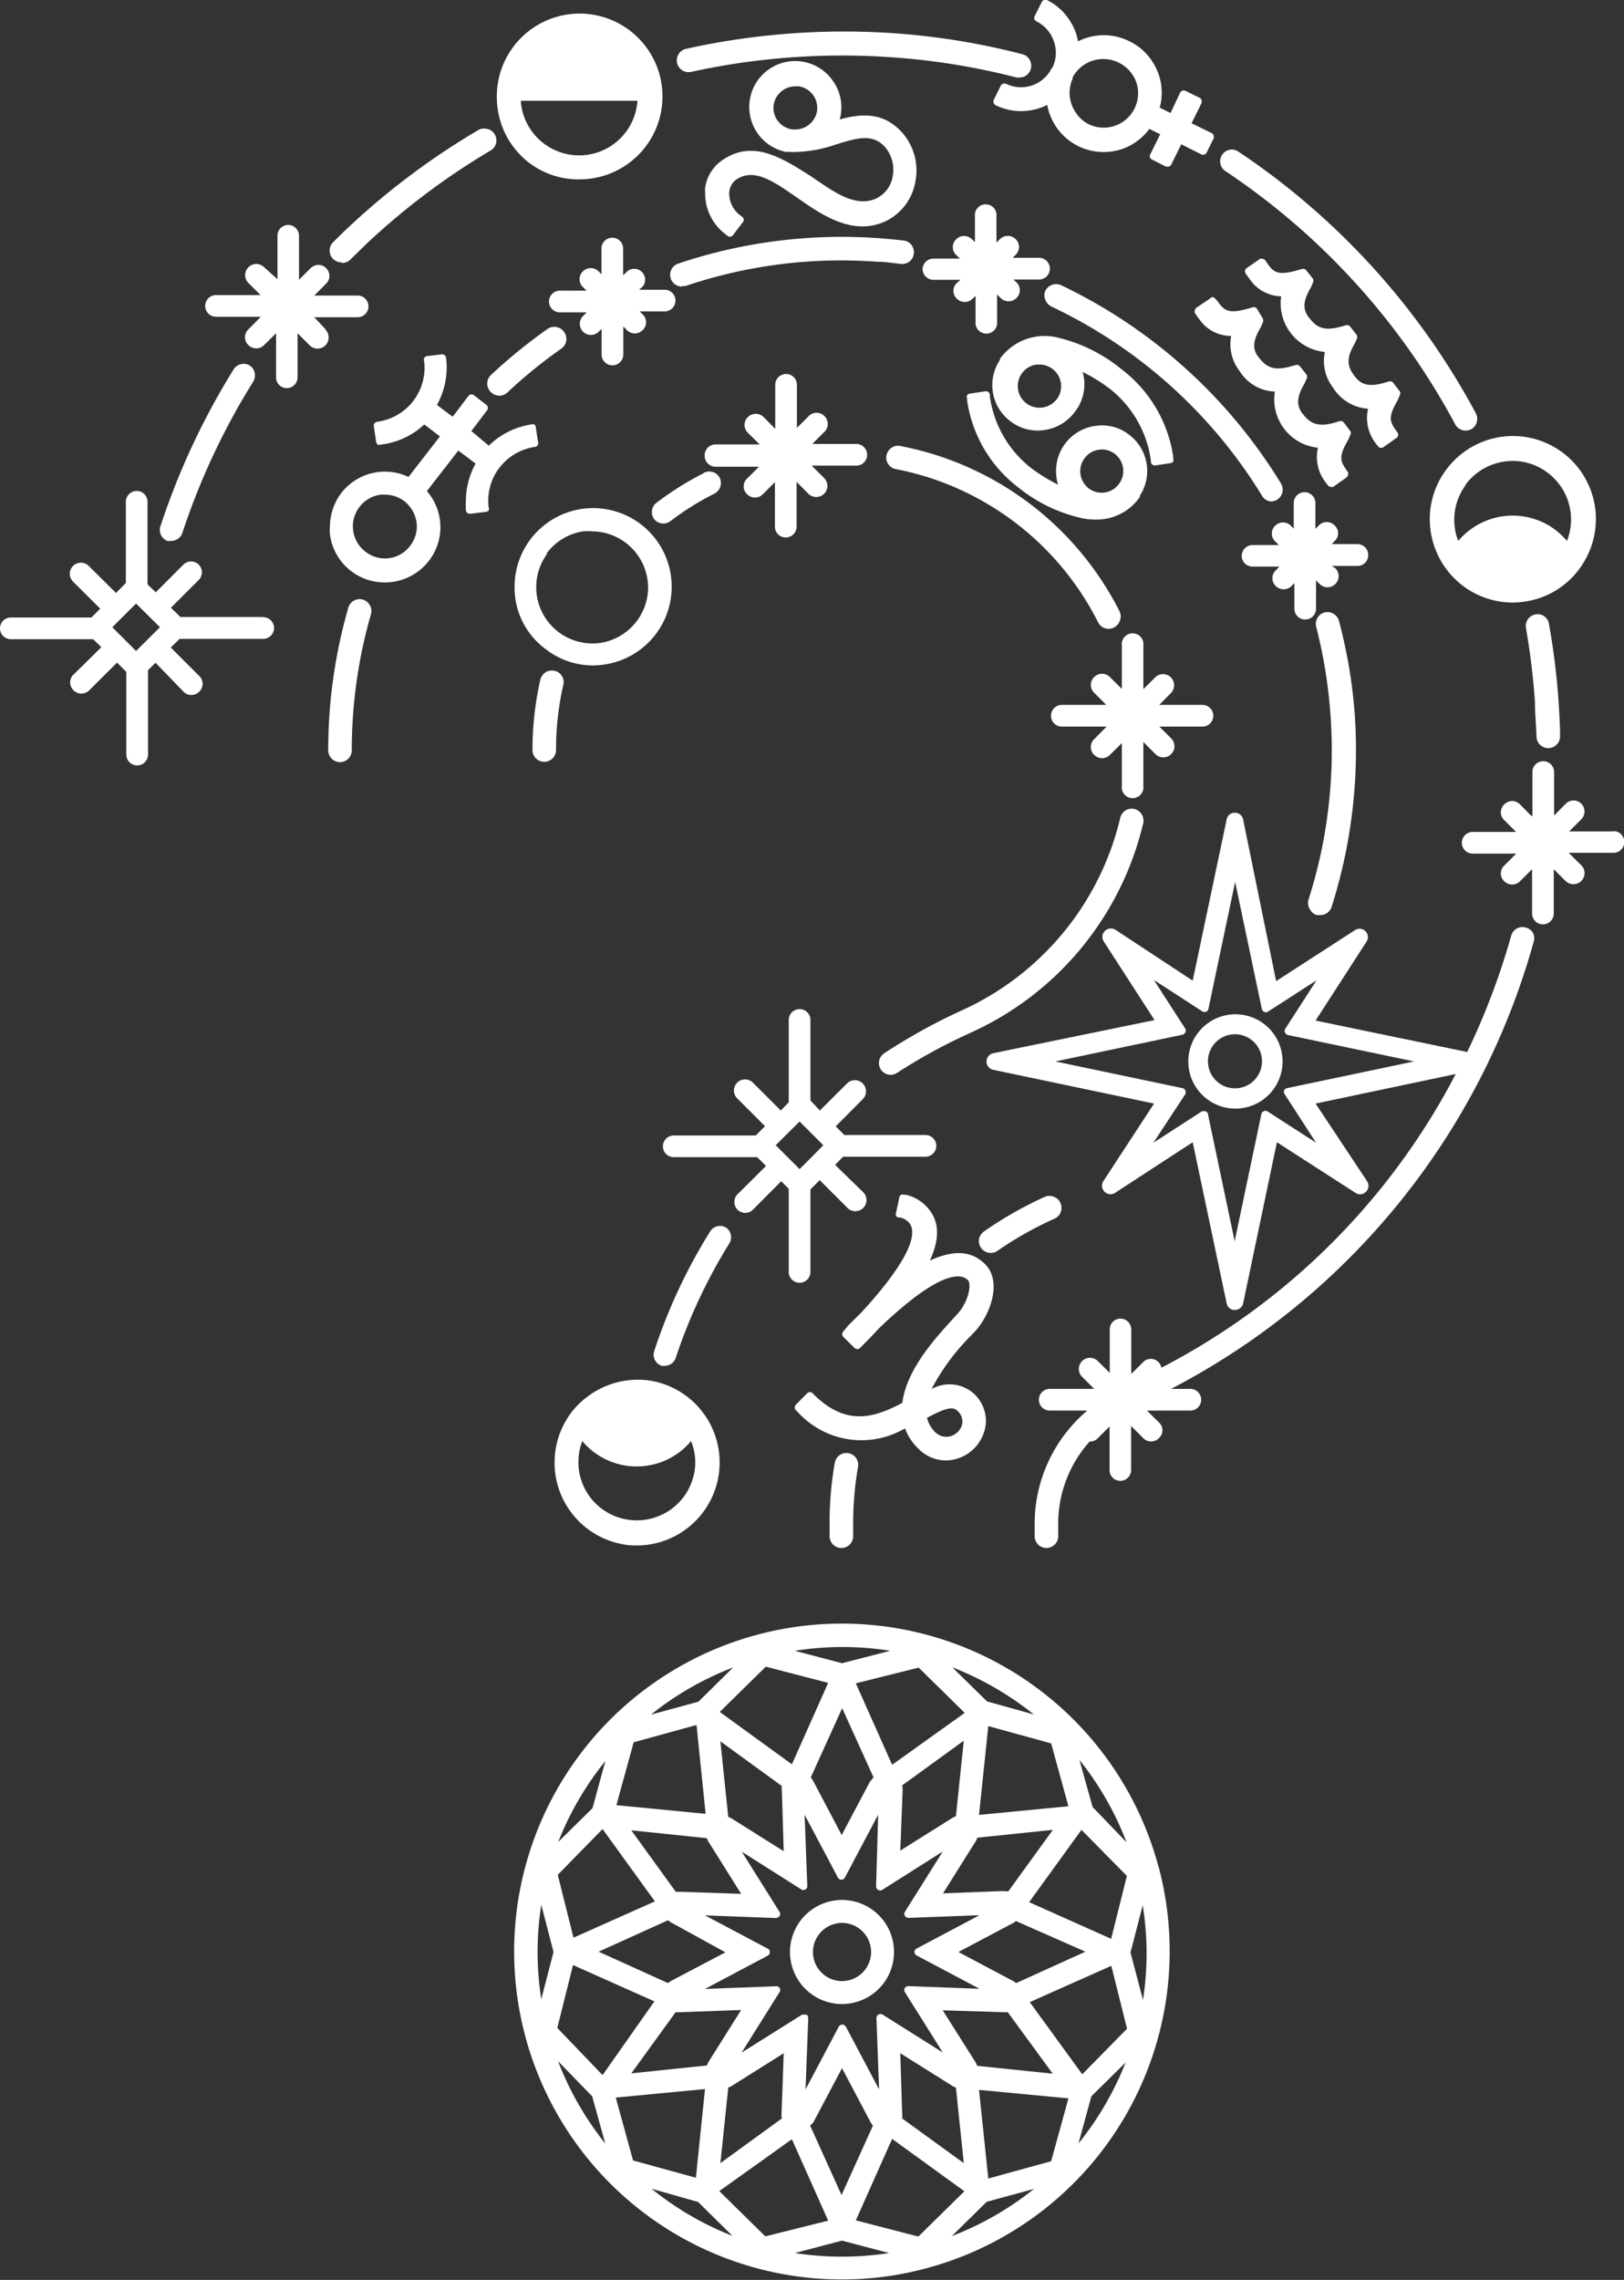 <?xml version="1.0" encoding="UTF-8"?> <svg xmlns="http://www.w3.org/2000/svg" viewBox="0 0 103.36 145.03"><rect x="0" y="0" width="103.36" height="145.03" fill="#333333" stroke="none"/> <defs> <style>.cls-1{fill:#fff;}</style> </defs> <g id="Layer_2" data-name="Layer 2"> <g id="Layer_1-2" data-name="Layer 1"> <path class="cls-1" d="M39.7,98.25a5.93,5.93,0,0,0,.84.06A5.28,5.28,0,0,0,45.1,90.4a4.25,4.25,0,0,0-.31-.47,5.24,5.24,0,0,0-3.44-2.11,5.32,5.32,0,0,0-3.93,1A5.05,5.05,0,0,0,36,90.4a5.28,5.28,0,0,0,3.74,7.85Zm-2.64-6.58a4.52,4.52,0,0,0,6.12.75,4.39,4.39,0,0,0,.8-.75A3.56,3.56,0,0,1,44.25,93a3.71,3.71,0,0,1-1.53,3,3.73,3.73,0,0,1-5.2-.81A3.73,3.73,0,0,1,37.06,91.67Z"></path> <path class="cls-1" d="M35.76,43a.72.72,0,0,0-.47-.33.78.78,0,0,0-.56.09.81.81,0,0,0-.34.47,20.3,20.3,0,0,0-.5,4.48.75.75,0,1,0,1.5,0,18.44,18.44,0,0,1,.46-4.14A.71.71,0,0,0,35.76,43Z"></path> <path class="cls-1" d="M44.76,30.11a20,20,0,0,0-3,1.89.75.75,0,0,0-.14,1,.73.73,0,0,0,.59.3.77.77,0,0,0,.46-.15,17.71,17.71,0,0,1,2.8-1.75.76.76,0,0,0,.34-1,.75.75,0,0,0-1-.33Z"></path> <path class="cls-1" d="M67.12,77.52a.75.75,0,0,0,.37-1,.73.73,0,0,0-.42-.39.71.71,0,0,0-.57,0,24.3,24.3,0,0,0-3.88,2.21.78.78,0,0,0-.31.48.74.74,0,0,0,.13.56.75.75,0,0,0,.61.32.71.71,0,0,0,.43-.13A22.54,22.54,0,0,1,67.12,77.52Z"></path> <path class="cls-1" d="M72.76,52.37a.77.77,0,0,0-.56-.91.78.78,0,0,0-.56.09.78.78,0,0,0-.34.47,18,18,0,0,1-10.19,12.3A36.66,36.66,0,0,0,56.28,67a.74.74,0,1,0,.81,1.25,35.47,35.47,0,0,1,4.65-2.54A19.56,19.56,0,0,0,72.76,52.37Z"></path> <path class="cls-1" d="M44.85,29a.69.69,0,0,0,.69.69h2.77l-.76.75a.68.68,0,0,0,0,1,.7.7,0,0,0,1,0l.77-.77,0,2.83a.69.69,0,1,0,1.38,0V30.65l.75.76a.71.71,0,0,0,1,0,.7.7,0,0,0,0-1l-.79-.79h2.84a.69.69,0,0,0,0-1.38h-2.8l0,0,.77-.77a.69.69,0,0,0,0-1,.69.69,0,0,0-1,0l-.75.75V24.48a.69.69,0,0,0-1.38,0v2.75l0,.05-.74-.75a.71.71,0,0,0-1,0,.69.69,0,0,0,0,1l.75.74H45.54A.69.69,0,0,0,44.85,29Z"></path> <path class="cls-1" d="M46.2,78.08h0a.75.75,0,0,0-1,.25,34.93,34.93,0,0,0-3.56,7.61.74.74,0,0,0,.47.94.67.67,0,0,0,.24,0A.74.74,0,0,0,43,86.4a34.09,34.09,0,0,1,3.41-7.29A.75.75,0,0,0,46.2,78.08Z"></path> <path class="cls-1" d="M50.89,81.6a.69.69,0,0,0,.69-.69V75.66l.59-.59,1.77,1.77a.69.69,0,1,0,1-1L53.15,74.1l.51-.52H58.9a.69.69,0,1,0,0-1.38H53.74l-.55-.55,1.72-1.73a.69.69,0,0,0-1-1l-1.73,1.72L51.58,70V64.88a.69.69,0,0,0-1.38,0v5.24l-.51.52-1.77-1.77a.69.69,0,0,0-1,1l1.77,1.77-.59.59H42.88a.69.69,0,1,0,0,1.38h5.31l.56.56-1.81,1.8a.68.68,0,0,0-.2.49.69.69,0,0,0,1.18.49l1.8-1.81.48.48v5.32A.69.69,0,0,0,50.89,81.6Zm0-7.23-1.52-1.52,1.52-1.51,1.51,1.51-.75.76h0Z"></path> <path class="cls-1" d="M89.09,25.14a.25.25,0,0,0,0-.25l-.42-.54a.25.25,0,0,0-.26-.09l-.34.1c-1.19.34-1.6-.06-1.94-.55s-.48-1,.08-1.93l.14-.32a.25.25,0,0,0,0-.25l-.42-.54a.24.24,0,0,0-.26-.08l-.33.09c-1.2.34-1.61-.06-2-.54s-.48-1,.08-1.93l.14-.32a.27.27,0,0,0,0-.26l-.42-.53a.24.24,0,0,0-.26-.09l-.33.09c-1.28.36-1.53.09-1.94-.52l-.07-.11a.27.27,0,0,0-.16-.1.24.24,0,0,0-.19,0l-.84.58a.24.24,0,0,0-.07.34l.07.11.19.26a2.48,2.48,0,0,0,2,1.09,3.11,3.11,0,0,0,2.78,3.54,2.78,2.78,0,0,0,.53,2.28A2.84,2.84,0,0,0,87.07,26a2.64,2.64,0,0,0,.55,2.28l.08.1a.25.25,0,0,0,.34.07l.84-.59a.25.25,0,0,0,.06-.35l-.07-.1c-.41-.58-.55-.86.08-1.94Z"></path> <path class="cls-1" d="M81.63,67.52a3,3,0,1,0-3,3A3,3,0,0,0,81.63,67.52Zm-4.75,0a1.72,1.72,0,1,1,1.71,1.71A1.72,1.72,0,0,1,76.88,67.52Z"></path> <path class="cls-1" d="M97.1,59a.76.76,0,0,0-.57.07.75.75,0,0,0-.35.45,45.59,45.59,0,0,1-2.8,7.4l-9.65-2,3.23-5a.53.53,0,0,0-.74-.74l-5,3.23L79.12,52.13a.53.53,0,0,0-.53-.43h0a.52.52,0,0,0-.52.43L75.91,62.38,71,59.15a.54.54,0,0,0-.68.07.53.53,0,0,0-.07.67l3.23,5L63.2,67a.54.54,0,0,0,0,1.05L73.45,70.2l-3.23,4.94a.54.54,0,0,0,.75.74l4.94-3.22,2.16,10.25a.52.52,0,0,0,.52.42h0a.54.54,0,0,0,.53-.42l2.15-10.25,5,3.22a.52.52,0,0,0,.67-.07.53.53,0,0,0,.07-.67L83.73,70.2l8.92-1.88A43.81,43.81,0,0,1,73.92,87a.69.69,0,0,0-.67-.56h0a.68.68,0,0,0-.49.2l-.75.75L72,87.32V84.57a.69.69,0,0,0-.69-.69.68.68,0,0,0-.68.69v2.76l-.76-.75a.69.69,0,0,0-1,1l.77.77-2.83,0a.69.69,0,0,0,0,1.38h2.39a9.44,9.44,0,0,0-3.35,7.12v.87a.75.75,0,0,0,1.5,0v-.87a7.83,7.83,0,0,1,2-5.15.7.7,0,0,0,.51-.2l.76-.76v2.77a.68.68,0,0,0,.68.69.69.69,0,0,0,.69-.69v-2.8l0,0,.77.77a.69.69,0,0,0,1,0,.67.67,0,0,0,0-1L73,89.73h2.76a.69.69,0,0,0,0-1.38H74.53A45.9,45.9,0,0,0,97.62,59.88a.75.75,0,0,0-.07-.57A.77.77,0,0,0,97.1,59ZM75.44,69.6a.29.29,0,0,0,0-.24.24.24,0,0,0-.18-.14l-8.09-1.7,8.09-1.7a.25.25,0,0,0,.18-.15.26.26,0,0,0,0-.23l-2-3.1,3.09,2a.25.25,0,0,0,.38-.16l1.7-8.08,1.7,8.08a.23.23,0,0,0,.15.18.21.21,0,0,0,.23,0l3.1-2-2,3.1a.24.24,0,0,0,0,.23.27.27,0,0,0,.18.15L90,67.52l-8.09,1.7a.24.24,0,0,0-.15.38l2,3.09-3.1-2a.26.26,0,0,0-.23,0,.25.25,0,0,0-.15.18l-1.7,8.09-1.7-8.09a.23.23,0,0,0-.15-.18l-.09,0a.23.23,0,0,0-.14,0l-3.09,2Z"></path> <path class="cls-1" d="M83.37,57.84a.75.75,0,0,0,.43.37h0l.23,0a.75.75,0,0,0,.72-.52,32.92,32.92,0,0,0,1.47-12.3,32.45,32.45,0,0,0-1-5.89.76.76,0,0,0-.92-.54.72.72,0,0,0-.45.35.73.73,0,0,0-.08.56,31.51,31.51,0,0,1,.91,5.62,31.16,31.16,0,0,1-1.4,11.74A.73.73,0,0,0,83.37,57.84Z"></path> <path class="cls-1" d="M98.28,39.2a.75.75,0,0,0-1.16.75,45.3,45.3,0,0,1,.57,4.68c0,.73.08,1.47.1,2.21a.75.75,0,0,0,1.5,0c0-.75-.05-1.52-.1-2.29a45.51,45.51,0,0,0-.6-4.83A.73.73,0,0,0,98.28,39.2Z"></path> <path class="cls-1" d="M92,29.94a5.23,5.23,0,0,0-1,3.11,5.29,5.29,0,0,0,.71,2.63,5.28,5.28,0,0,0,4.56,2.65,5.57,5.57,0,0,0,.83-.07,5.24,5.24,0,0,0,3.44-2.1,5.66,5.66,0,0,0,.31-.48A5.28,5.28,0,0,0,92,29.94Zm1.26.91a3.74,3.74,0,0,1,2.43-1.48,3.65,3.65,0,0,1,2.77.67,3.72,3.72,0,0,1,1.27,4.37,5.16,5.16,0,0,0-.8-.75,4.53,4.53,0,0,0-6.12.75A3.7,3.7,0,0,1,93.29,30.85Z"></path> <path class="cls-1" d="M78,10.89A44.73,44.73,0,0,1,92.62,27h0a.75.75,0,0,0,.66.39.85.85,0,0,0,.35-.08.76.76,0,0,0,.31-1A46.31,46.31,0,0,0,78.81,9.64a.76.76,0,0,0-.57-.11A.75.75,0,0,0,78,10.89Z"></path> <path class="cls-1" d="M87.08,35.3a.69.69,0,0,0-.69-.69H84.76l.18-.19a.67.67,0,0,0,0-1,.7.7,0,0,0-1,0l-.22.22V32a.69.69,0,1,0-1.38,0v1.63l-.18-.19a.71.71,0,0,0-1,0,.69.69,0,0,0,0,1l.23.23H79.72a.69.69,0,0,0-.69.69.68.68,0,0,0,.69.68h1.71l-.23.24a.68.68,0,0,0,0,1,.71.71,0,0,0,1,0l.18-.19v1.63a.69.69,0,1,0,1.38,0V36.92l.23.23a.69.69,0,0,0,1-1L84.76,36h1.63A.68.68,0,0,0,87.08,35.3Z"></path> <path class="cls-1" d="M54,92.44a.75.75,0,0,0-.87.61,21.91,21.91,0,0,0-.33,3.8v.87a.75.75,0,0,0,1.5,0v-.87a20.89,20.89,0,0,1,.31-3.54.75.75,0,0,0-.61-.87Z"></path> <path class="cls-1" d="M62.12,84.62c.94-1.07,1.67-3.14.56-4.22-.85-.84-2-.91-3.5-.21.69-1.5.6-2.64-.27-3.5A2.63,2.63,0,0,0,57.66,76l-.12,0a.27.27,0,0,0-.19,0,.28.28,0,0,0-.11.15l-.21,1a.21.21,0,0,0,0,.19.26.26,0,0,0,.16.11l.12,0a1.08,1.08,0,0,1,.5.28c.79.77-.32,2.87-3,5.77l-.82.81-.32.39a.25.25,0,0,0,0,.34l.72.71a.29.29,0,0,0,.18.07.33.33,0,0,0,.18-.08l.35-.36c.28-.28.54-.55.77-.81,2.86-2.77,4.94-3.91,5.73-3.14.25.25.05,1.35-.64,2.13l-.26.28c-.9,1-3,3.16-3.27,5.4-1.76.92-3.53,1.53-5.62-.52l-.09-.09a.24.24,0,0,0-.35,0l-.72.73a.29.29,0,0,0-.07.18.23.23,0,0,0,.08.17l.09.09a5.48,5.48,0,0,0,6.85,1.06,3.34,3.34,0,0,0,.85,1.29,2.44,2.44,0,0,0,1.74.75,2.59,2.59,0,0,0,2.56-2.43A2.37,2.37,0,0,0,62,88.67a2.32,2.32,0,0,0-2.71-.31,13.87,13.87,0,0,1,2.53-3.42ZM59,90.19c1.23-.65,1.64-.73,1.94-.44a.89.89,0,0,1,0,1.35,1,1,0,0,1-1.42,0h0A1.9,1.9,0,0,1,59,90.19Z"></path> <path class="cls-1" d="M77.22,45.53a.69.69,0,0,0-.69-.69H73.78l.74-.75a.69.69,0,0,0-1-1l-.75.75,0,0V41.06a.69.69,0,1,0-1.37,0v2.76l-.76-.75a.7.7,0,0,0-1,0,.69.69,0,0,0,0,1l.77.77-2.83,0a.69.69,0,0,0,0,1.38h2.85l-.79.8a.69.69,0,0,0,0,1,.7.7,0,0,0,1,0l.76-.75V50a.69.69,0,1,0,1.37,0V47.2l0,0,.77.77a.69.69,0,0,0,1-1l-.75-.75h2.76A.69.69,0,0,0,77.22,45.53Z"></path> <path class="cls-1" d="M102.67,52.89h-2.8l0,0,.77-.77a.71.71,0,0,0,0-1,.7.7,0,0,0-.49-.2h0a.7.7,0,0,0-.49.2l-.75.76V49.11a.69.69,0,0,0-1.38,0v2.76l-.05.05-.74-.75a.69.69,0,0,0-1,0,.68.68,0,0,0,0,1l.75.75H93.73a.69.69,0,1,0,0,1.38H96.5l-.76.76a.68.68,0,0,0,0,1,.71.71,0,0,0,1,0l.77-.77,0,2.82a.69.69,0,0,0,1.38,0V55.29l.75.75a.71.71,0,0,0,1,0,.7.7,0,0,0,0-1l-.8-.79h2.85a.69.69,0,0,0,0-1.38Z"></path> <path class="cls-1" d="M77,19l-.85.57a.23.23,0,0,0-.1.16.23.23,0,0,0,0,.18l.07.11h0a2.48,2.48,0,0,0,.19.26,2.45,2.45,0,0,0,2.05,1.09,2.77,2.77,0,0,0,.54,2.24,2.75,2.75,0,0,0,2.24,1.3,3.09,3.09,0,0,0,2.74,3.57,2.63,2.63,0,0,0,.55,2.28l.07.1a.26.26,0,0,0,.21.11.23.23,0,0,0,.14,0l.84-.59a.25.25,0,0,0,.1-.16.26.26,0,0,0,0-.19l-.07-.1c-.41-.58-.55-.86.08-1.94l.14-.32a.25.25,0,0,0,0-.25l-.41-.54a.25.25,0,0,0-.27-.09l-.33.1c-1.2.34-1.62-.08-2-.54s-.47-1,.09-1.94l.14-.31a.29.29,0,0,0,0-.26l-.42-.53a.24.24,0,0,0-.27-.09l-.33.09c-1.2.34-1.6-.06-2-.54s-.47-1,.09-1.93l.14-.32a.3.3,0,0,0,0-.26L80,19.64a.24.24,0,0,0-.27-.09l-.33.09c-1.26.36-1.52.08-1.94-.52L77.34,19a.23.23,0,0,0-.16-.1A.23.23,0,0,0,77,19Z"></path> <path class="cls-1" d="M16.72,39.25H11.48l-.6-.59,1.77-1.77a.68.68,0,0,0,.2-.49.69.69,0,0,0-1.17-.49L9.91,37.68l-.52-.51V31.92a.69.69,0,0,0-1.38,0v5.17l-.63.63L5.65,36a.69.69,0,0,0-1,1l1.73,1.72-.56.56H.69a.69.69,0,0,0,0,1.38H5.93l.52.51L4.68,42.91a.69.69,0,0,0,0,1,.7.7,0,0,0,1,0l1.77-1.76.59.59V48a.69.69,0,0,0,1.38,0V42.63l.48-.47L11.68,44a.7.7,0,0,0,1,0,.69.69,0,0,0,0-1l-1.81-1.81.56-.55h5.32a.69.69,0,0,0,0-1.38Zm-6.54.65L8.66,41.41,7.15,39.9l1.51-1.51Z"></path> <path class="cls-1" d="M10.66,34.41h0a1,1,0,0,0,.24,0,.75.75,0,0,0,.71-.52,44.43,44.43,0,0,1,4.51-9.62.78.78,0,0,0,.09-.56.74.74,0,0,0-.33-.47.76.76,0,0,0-1,.24,46.18,46.18,0,0,0-4.65,9.94A.75.75,0,0,0,10.66,34.41Z"></path> <path class="cls-1" d="M33.75,10.41a5.17,5.17,0,0,0,3.09,1,5.69,5.69,0,0,0,.83-.06A5.27,5.27,0,0,0,40,1.88a5.27,5.27,0,0,0-8.38,4.25,5.59,5.59,0,0,0,.06.83A5.24,5.24,0,0,0,33.75,10.41Zm-.6-4h7.42a3.72,3.72,0,0,1-3.14,3.43,3.73,3.73,0,0,1-4.25-3.1A3.11,3.11,0,0,1,33.15,6.39Z"></path> <path class="cls-1" d="M34.84,20.93a33.82,33.82,0,0,0-3.61,2.94.75.75,0,0,0,0,1.06.76.76,0,0,0,.55.24.74.74,0,0,0,.51-.2,31,31,0,0,1,3.46-2.81.75.75,0,0,0,.18-1A.76.76,0,0,0,34.84,20.93Z"></path> <path class="cls-1" d="M21.77,16.73a.75.75,0,0,0,.53-.22l1.13-1.1a45.34,45.34,0,0,1,7.8-5.84.74.74,0,0,0,.27-1A.73.73,0,0,0,31,8.2a.75.75,0,0,0-.57.08,46.58,46.58,0,0,0-8.06,6c-.4.37-.79.75-1.17,1.13a.75.75,0,0,0,.53,1.28Z"></path> <path class="cls-1" d="M20.71,20.93,20,20.18h2.76a.69.69,0,0,0,0-1.38H20l.75-.75a.69.69,0,0,0,0-1,.67.67,0,0,0-.48-.2h0a.72.72,0,0,0-.49.2l-.75.75,0-.05V15a.69.69,0,0,0-.69-.69.68.68,0,0,0-.68.69v2.76L16.81,17a.69.69,0,0,0-1,1l.77.77-2.83,0a.69.69,0,0,0,0,1.38h2.85l-.79.8a.68.68,0,0,0,0,1,.7.7,0,0,0,1,0l.76-.75V24a.68.68,0,0,0,.68.69.69.69,0,0,0,.69-.69v-2.8l0,0,.77.77a.69.69,0,1,0,1-1Z"></path> <path class="cls-1" d="M56.9,124.17a3.31,3.31,0,1,0-3.31,3.31A3.31,3.31,0,0,0,56.9,124.17Zm-3.31-1.85a1.85,1.85,0,1,1-1.85,1.85A1.86,1.86,0,0,1,53.59,122.32Z"></path> <path class="cls-1" d="M23.09,38.14h0a.75.75,0,0,0-.92.51,32.71,32.71,0,0,0-1.28,9.08.75.75,0,1,0,1.5,0,31.18,31.18,0,0,1,1.22-8.66A.76.76,0,0,0,23.09,38.14Z"></path> <path class="cls-1" d="M34.78,41.33a4.89,4.89,0,0,0,2.91,1,5.12,5.12,0,0,0,.78-.06,5,5,0,1,0-5.72-4.9,5.12,5.12,0,0,0,.06.78A4.87,4.87,0,0,0,34.78,41.33Zm0-6.11a3.55,3.55,0,0,1,2.33-1.42,3.66,3.66,0,0,1,.57,0,3.59,3.59,0,0,1,3.52,3,3.66,3.66,0,0,1,.05.57,3.59,3.59,0,0,1-3,3.52,3.58,3.58,0,0,1-3.44-5.64Z"></path> <path class="cls-1" d="M34.24,28.29a.25.25,0,0,0,0-.19l-.15-1A.27.27,0,0,0,34,27a.25.25,0,0,0-.19,0,4.93,4.93,0,0,0-2.7,1.35L30,27.42l1-1.32a.25.25,0,0,0-.05-.35l-.79-.61a.26.26,0,0,0-.19-.05.27.27,0,0,0-.16.1l-1,1.32-1-.75a4.92,4.92,0,0,0,.58-3,.25.25,0,0,0-.27-.22l-1,.12A.26.26,0,0,0,27,23,3.47,3.47,0,0,1,24,26.83a.23.23,0,0,0-.16.1.24.24,0,0,0-.05.18l.15,1a.27.27,0,0,0,.1.17.26.26,0,0,0,.19,0A4.82,4.82,0,0,0,27,27l1,.76-2,2.58a3.51,3.51,0,0,0-4.3,1.05A3.57,3.57,0,0,0,21,33.49,2.49,2.49,0,0,0,21,34a3.5,3.5,0,0,0,1.36,2.34,3.55,3.55,0,0,0,4.95-.68,3.5,3.5,0,0,0-.14-4.42l2-2.58,1.1.83a5,5,0,0,0-.62,2.39,5.65,5.65,0,0,0,0,.58.25.25,0,0,0,.28.22l1-.12a.26.26,0,0,0,.17-.09.25.25,0,0,0,0-.19,3.45,3.45,0,0,1,.68-2.52,3.49,3.49,0,0,1,2.25-1.33A.25.25,0,0,0,34.24,28.29Zm-7.71,5.19a2,2,0,0,1-.42,1.23,2,2,0,0,1-2.84.39,2,2,0,0,1-.79-1.34,2,2,0,0,1,.4-1.51,2,2,0,0,1,1.34-.78,1.32,1.32,0,0,1,.28,0,2,2,0,0,1,1.23.41A2.08,2.08,0,0,1,26.53,33.48Z"></path> <path class="cls-1" d="M44,4.57h0A44.84,44.84,0,0,1,56.7,3.64a43.82,43.82,0,0,1,8,1.29.58.58,0,0,0,.19,0,.74.74,0,0,0,.72-.56.75.75,0,0,0-.08-.57.71.71,0,0,0-.46-.35,44.82,44.82,0,0,0-8.24-1.34,46.42,46.42,0,0,0-13.18,1A.75.75,0,0,0,44,4.57Z"></path> <path class="cls-1" d="M73.25,29.4a.26.26,0,0,0,.25.21h0l1-.15a.27.27,0,0,0,.17-.1.26.26,0,0,0,0-.19v-.12a8.54,8.54,0,0,0-3.29-5.56,10,10,0,0,0-4-2,3.5,3.5,0,0,0-3.66,1.23l-.08.1,0,.08a2.87,2.87,0,0,0,.66,3.89,2.83,2.83,0,0,0,2.14.57,2.9,2.9,0,0,0,1.93-1.11A2.86,2.86,0,0,0,69,24.14a2.4,2.4,0,0,0-.1-.48,10.73,10.73,0,0,1,1.64,1,7,7,0,0,1,2.7,4.57Zm-6-4a1.38,1.38,0,1,1-1.28-2.21h.18a1.38,1.38,0,0,1,1.1,2.22Z"></path> <path class="cls-1" d="M63,25.22l0-.12a.25.25,0,0,0-.28-.21l-1,.15a.27.27,0,0,0-.17.1.25.25,0,0,0,0,.19l0,.12A8.49,8.49,0,0,0,64.8,31a9.9,9.9,0,0,0,4,1.95,4.31,4.31,0,0,0,.92.1,3.33,3.33,0,0,0,2.74-1.32l.08-.1a.36.36,0,0,0,0-.09,2.88,2.88,0,0,0-.67-3.88,2.8,2.8,0,0,0-2.14-.57,2.89,2.89,0,0,0-2.49,3.26,2.56,2.56,0,0,0,.1.48,11.3,11.3,0,0,1-1.64-1A7,7,0,0,1,63,25.22Zm7.12,3.37a1.38,1.38,0,0,1,.83.28,1.37,1.37,0,0,1,.53.92,1.33,1.33,0,0,1-.27,1,1.36,1.36,0,0,1-1.94.26A1.38,1.38,0,0,1,70,28.6Z"></path> <path class="cls-1" d="M73.74,118.77A20.86,20.86,0,1,0,53.6,145a20.58,20.58,0,0,0,5.39-.72,20.88,20.88,0,0,0,14.75-25.54Zm-1,8.43-.79-3,.78-3A19.42,19.42,0,0,1,72.75,127.2Zm-1.1,4a19.74,19.74,0,0,1-3,5.15l.82-3ZM53.59,142.53l3,.79a19.73,19.73,0,0,1-6,0Zm-3.19-6.45,2.31,5.18-4,1-2.93-2.88Zm-5.53-3.19-.58,5.64-4-1.1-1.1-4Zm-7.18.46.83,3a19.57,19.57,0,0,1-3-5.23Zm-2.16-16.18a19.49,19.49,0,0,1,3-5.15l-.82,3ZM53.59,105.8l-3-.79a19.31,19.31,0,0,1,6.07,0Zm3.19,6.46-2.31-5.18,4-1,2.93,2.88Zm5.53,3.19.59-5.65,4,1.1,1.1,4ZM65.5,121l3.33-4.6,2.89,2.93-1,4Zm-8.2,9.61,3.3,2.07a.66.66,0,0,0,.24.11l.5,4.81-3.92-2.84a1.09,1.09,0,0,0,0-.26Zm-6-2.45a.28.28,0,0,0-.13,0,.22.22,0,0,0-.13,0l-3.84,2.41,2.41-3.84a.24.24,0,0,0-.22-.38l-4.52.17,4-2.12a.26.26,0,0,0,.13-.22.24.24,0,0,0-.13-.22l-4-2.12,4.52.17a.32.32,0,0,0,.23-.13.25.25,0,0,0,0-.25l-2.41-3.84L51,120.19a.24.24,0,0,0,.26,0,.22.22,0,0,0,.12-.22l-.17-4.53,2.12,4a.25.25,0,0,0,.44,0l2.12-4L55.76,120a.25.25,0,0,0,.13.22.24.24,0,0,0,.26,0L60,117.78l-2.41,3.84a.23.23,0,0,0,0,.25.27.27,0,0,0,.22.13l4.53-.17-4,2.12a.25.25,0,0,0-.14.22.27.27,0,0,0,.14.22l4,2.12-4.53-.17a.25.25,0,0,0-.22.12.24.24,0,0,0,0,.26L60,130.56l-3.83-2.41a.27.27,0,0,0-.26,0,.28.28,0,0,0-.13.23l.17,4.53-2.12-4a.26.26,0,0,0-.44,0l-2.12,4,.17-4.53A.25.25,0,0,0,51.3,128.14Zm-1.54,6.6-3.91,2.84.5-4.81a1,1,0,0,0,.24-.11l3.29-2.07-.14,3.89A.74.74,0,0,0,49.76,134.74Zm.12-17-3.29-2.07a1.33,1.33,0,0,0-.24-.11l-.5-4.81,3.91,2.84a.78.78,0,0,0,0,.26Zm-6.55,2.58h-.12l-.2,0-2.83-3.91,4.81.5a.88.88,0,0,0,.11.24l2.07,3.3Zm2.84,3.85L42.73,126a1,1,0,0,0-.21.15l-4.42-2,4.42-2a1.37,1.37,0,0,0,.21.15ZM43.28,128l3.89-.14-2.07,3.29a1.28,1.28,0,0,0-.11.24l-4.81.5L43,128A1.15,1.15,0,0,0,43.28,128Zm14.14-14.43,3.92-2.84-.5,4.81a.88.88,0,0,0-.24.11l-3.3,2.07.15-3.89A1.22,1.22,0,0,0,57.42,113.59Zm11.66,10.58-4.41,2a1.07,1.07,0,0,0-.22-.15L61,124.17l3.44-1.82a1.07,1.07,0,0,0,.22-.15Zm-5.17-3.86-3.89.15,2.07-3.3a.88.88,0,0,0,.11-.24l4.81-.5-2.84,3.92A.74.74,0,0,0,63.91,120.31Zm0,7.71h0l.23,0L67,131.91l-4.81-.5a1.28,1.28,0,0,0-.11-.24L60,127.88Zm-8.52-14.71-1.82,3.44-1.82-3.45a1.37,1.37,0,0,0-.15-.21l2-4.41,2,4.41A1.07,1.07,0,0,0,55.41,113.31ZM51.77,135l1.82-3.44L55.41,135a1,1,0,0,0,.15.21l-2,4.42-2-4.42A1.37,1.37,0,0,0,51.77,135Zm.94-27.95-2.31,5.18-4.59-3.33,2.93-2.88Zm-13.48,7.78,1.1-4,4-1.1.58,5.65Zm-.88,1.52,3.33,4.6-5.18,2.31-1-4ZM35.47,129l1-4,5.18,2.31L38.35,132Zm19,12.24,2.31-5.18,4.6,3.33-2.93,2.88ZM68,133.48l-1.1,4-4,1.1-.59-5.64Zm.88-1.53-3.34-4.59,5.19-2.31,1,4Zm.66-17-.84-3a19.58,19.58,0,0,1,3,5.24Zm-6.72-6.72-2.21-2.17a19.9,19.9,0,0,1,5.19,3Zm-21.39.84a19.6,19.6,0,0,1,5.23-3l-2.21,2.18Zm3,31,2.19,2.16a19.49,19.49,0,0,1-5.15-3Zm21.38-.83a19.57,19.57,0,0,1-5.23,3l2.22-2.18ZM35.23,124.17l-.78,3a19.36,19.36,0,0,1,0-6Z"></path> <path class="cls-1" d="M58.72,17.11a.69.69,0,0,0,.69.69h1.72L60.9,18a.68.68,0,0,0,0,1,.7.7,0,0,0,1,0l.19-.18v1.63a.69.69,0,1,0,1.37,0V18.73l.23.23a.71.71,0,0,0,1,0,.69.69,0,0,0,0-1l-.19-.18h1.63a.69.69,0,1,0,0-1.38H64.45l.19-.19a.69.69,0,0,0,0-1,.71.71,0,0,0-1,0l-.22.22V13.77a.69.69,0,1,0-1.37,0V15.4l-.19-.18a.7.7,0,0,0-1,0,.68.68,0,0,0,0,1l.23.23H59.41A.69.69,0,0,0,58.72,17.11Z"></path> <path class="cls-1" d="M56.73,28.49a.76.76,0,0,0-.31.48.7.7,0,0,0,.12.56.69.69,0,0,0,.48.31,18.33,18.33,0,0,1,12.87,9.75.74.74,0,0,0,.67.41.76.76,0,0,0,.71-.51.75.75,0,0,0,0-.57A19.82,19.82,0,0,0,57.3,28.37.73.73,0,0,0,56.73,28.49Z"></path> <path class="cls-1" d="M46.85,11.43c1.14-.77,2.35.08,3.89,1.15s3.55,2.49,5.67,1.47a3.43,3.43,0,0,0,1.85-2.5,3.64,3.64,0,0,0-.91-3.19c-1.18-1.25-2.56-1.13-3.91-.76a1.63,1.63,0,0,0,.07-.3A2.89,2.89,0,0,0,53,5.13a2.92,2.92,0,1,0-3,4.53.16.16,0,0,0,.09,0l.12,0a2.59,2.59,0,0,0,.48,0h.11a8.42,8.42,0,0,0,2.38-.46c1.35-.42,2.32-.72,3.12.12a2.22,2.22,0,0,1,.52,1.87,1.91,1.91,0,0,1-1,1.41c-1.31.64-2.68-.33-4.13-1.34C49.92,10.15,48,8.81,46,10.17a2.58,2.58,0,0,0-1.12,1.76,2,2,0,0,0,0,.35,3.22,3.22,0,0,0,1.34,2.65l.09.08a.3.3,0,0,0,.16.05h0a.32.32,0,0,0,.17-.09l.62-.81a.24.24,0,0,0,0-.35l-.1-.08a1.74,1.74,0,0,1-.75-1.4h0A1.1,1.1,0,0,1,46.85,11.43ZM52,7.06a1.4,1.4,0,0,1-1.27,1.17h-.07a1.1,1.1,0,0,1-.26,0h0a1.4,1.4,0,0,1-.91-.56,1.38,1.38,0,0,1-.25-1,1.4,1.4,0,0,1,.56-.91,1.44,1.44,0,0,1,.82-.27l.23,0a1.4,1.4,0,0,1,.91.57A1.41,1.41,0,0,1,52,7.06Z"></path> <path class="cls-1" d="M43.4,18.19a.67.67,0,0,0,.24,0,30.92,30.92,0,0,1,12.17-1.54c.51,0,1,.08,1.52.14a.78.78,0,0,0,.55-.15.75.75,0,0,0,.28-.51.74.74,0,0,0-.65-.83c-.53-.06-1.06-.11-1.6-.15a32.67,32.67,0,0,0-12.75,1.62.75.75,0,0,0,.24,1.46Z"></path> <path class="cls-1" d="M40.85,18.28a.67.67,0,0,0,.21-.49.69.69,0,0,0-.21-.49.66.66,0,0,0-.48-.2h0a.68.68,0,0,0-.49.2l-.22.22V15.81a.69.69,0,0,0-1.38,0v1.64l-.18-.19a.71.71,0,0,0-1,0,.69.69,0,0,0,0,1l.23.23H35.63a.69.69,0,1,0,0,1.38h1.71l-.23.23a.69.69,0,0,0,1,1l.18-.18v1.63a.69.69,0,1,0,1.38,0V20.77l.23.23a.7.7,0,0,0,1,0,.68.68,0,0,0,0-1l-.18-.19H42.3a.69.69,0,1,0,0-1.38H40.67Z"></path> <path class="cls-1" d="M80.89,31.9a.77.77,0,0,0,.39-.11.78.78,0,0,0,.34-.47.78.78,0,0,0-.09-.56,33.07,33.07,0,0,0-14-12.62.77.77,0,0,0-1,.36.71.71,0,0,0,0,.57.78.78,0,0,0,.39.43,31.52,31.52,0,0,1,13.38,12A.74.74,0,0,0,80.89,31.9Z"></path> <path class="cls-1" d="M66.94,4.33a2.18,2.18,0,0,1-2.91,1,.25.25,0,0,0-.19,0,.24.24,0,0,0-.15.13l-.44.89a.26.26,0,0,0,.11.34,3.68,3.68,0,0,0,2.82.18,2.65,2.65,0,0,0,.47-.2,3.65,3.65,0,0,0,4.79,2.8A3.61,3.61,0,0,0,73.15,8.2l.69.34-.63,1.28a.23.23,0,0,0,.11.33l.89.45.12,0a.24.24,0,0,0,.22-.14l.63-1.28,1.28.64a.25.25,0,0,0,.34-.12l.44-.89a.25.25,0,0,0,0-.19.23.23,0,0,0-.12-.15l-1.28-.63.63-1.28a.25.25,0,0,0,0-.19.23.23,0,0,0-.12-.15l-.9-.44a.26.26,0,0,0-.34.11L74.5,7.19l-.69-.34a3.58,3.58,0,0,0-.06-2.1,3.92,3.92,0,0,0-.43-.87,3.6,3.6,0,0,0-1.43-1.25,3.64,3.64,0,0,0-3.28,0,3.89,3.89,0,0,0-.12-.49,3.53,3.53,0,0,0-.43-.87A3.6,3.6,0,0,0,66.63,0a.25.25,0,0,0-.19,0,.25.25,0,0,0-.14.13l-.45.9a.24.24,0,0,0,.12.33,2.21,2.21,0,0,1,1.1,1.26A2.15,2.15,0,0,1,67,4.26ZM71.23,4a2.21,2.21,0,0,1,1.1,1.26,2.19,2.19,0,0,1-3,2.66,2.1,2.1,0,0,1-.85-.74A2.21,2.21,0,0,1,68.27,5a.29.29,0,0,0,0-.08h0A2.21,2.21,0,0,1,71.23,4Z"></path> </g> </g> </svg> 